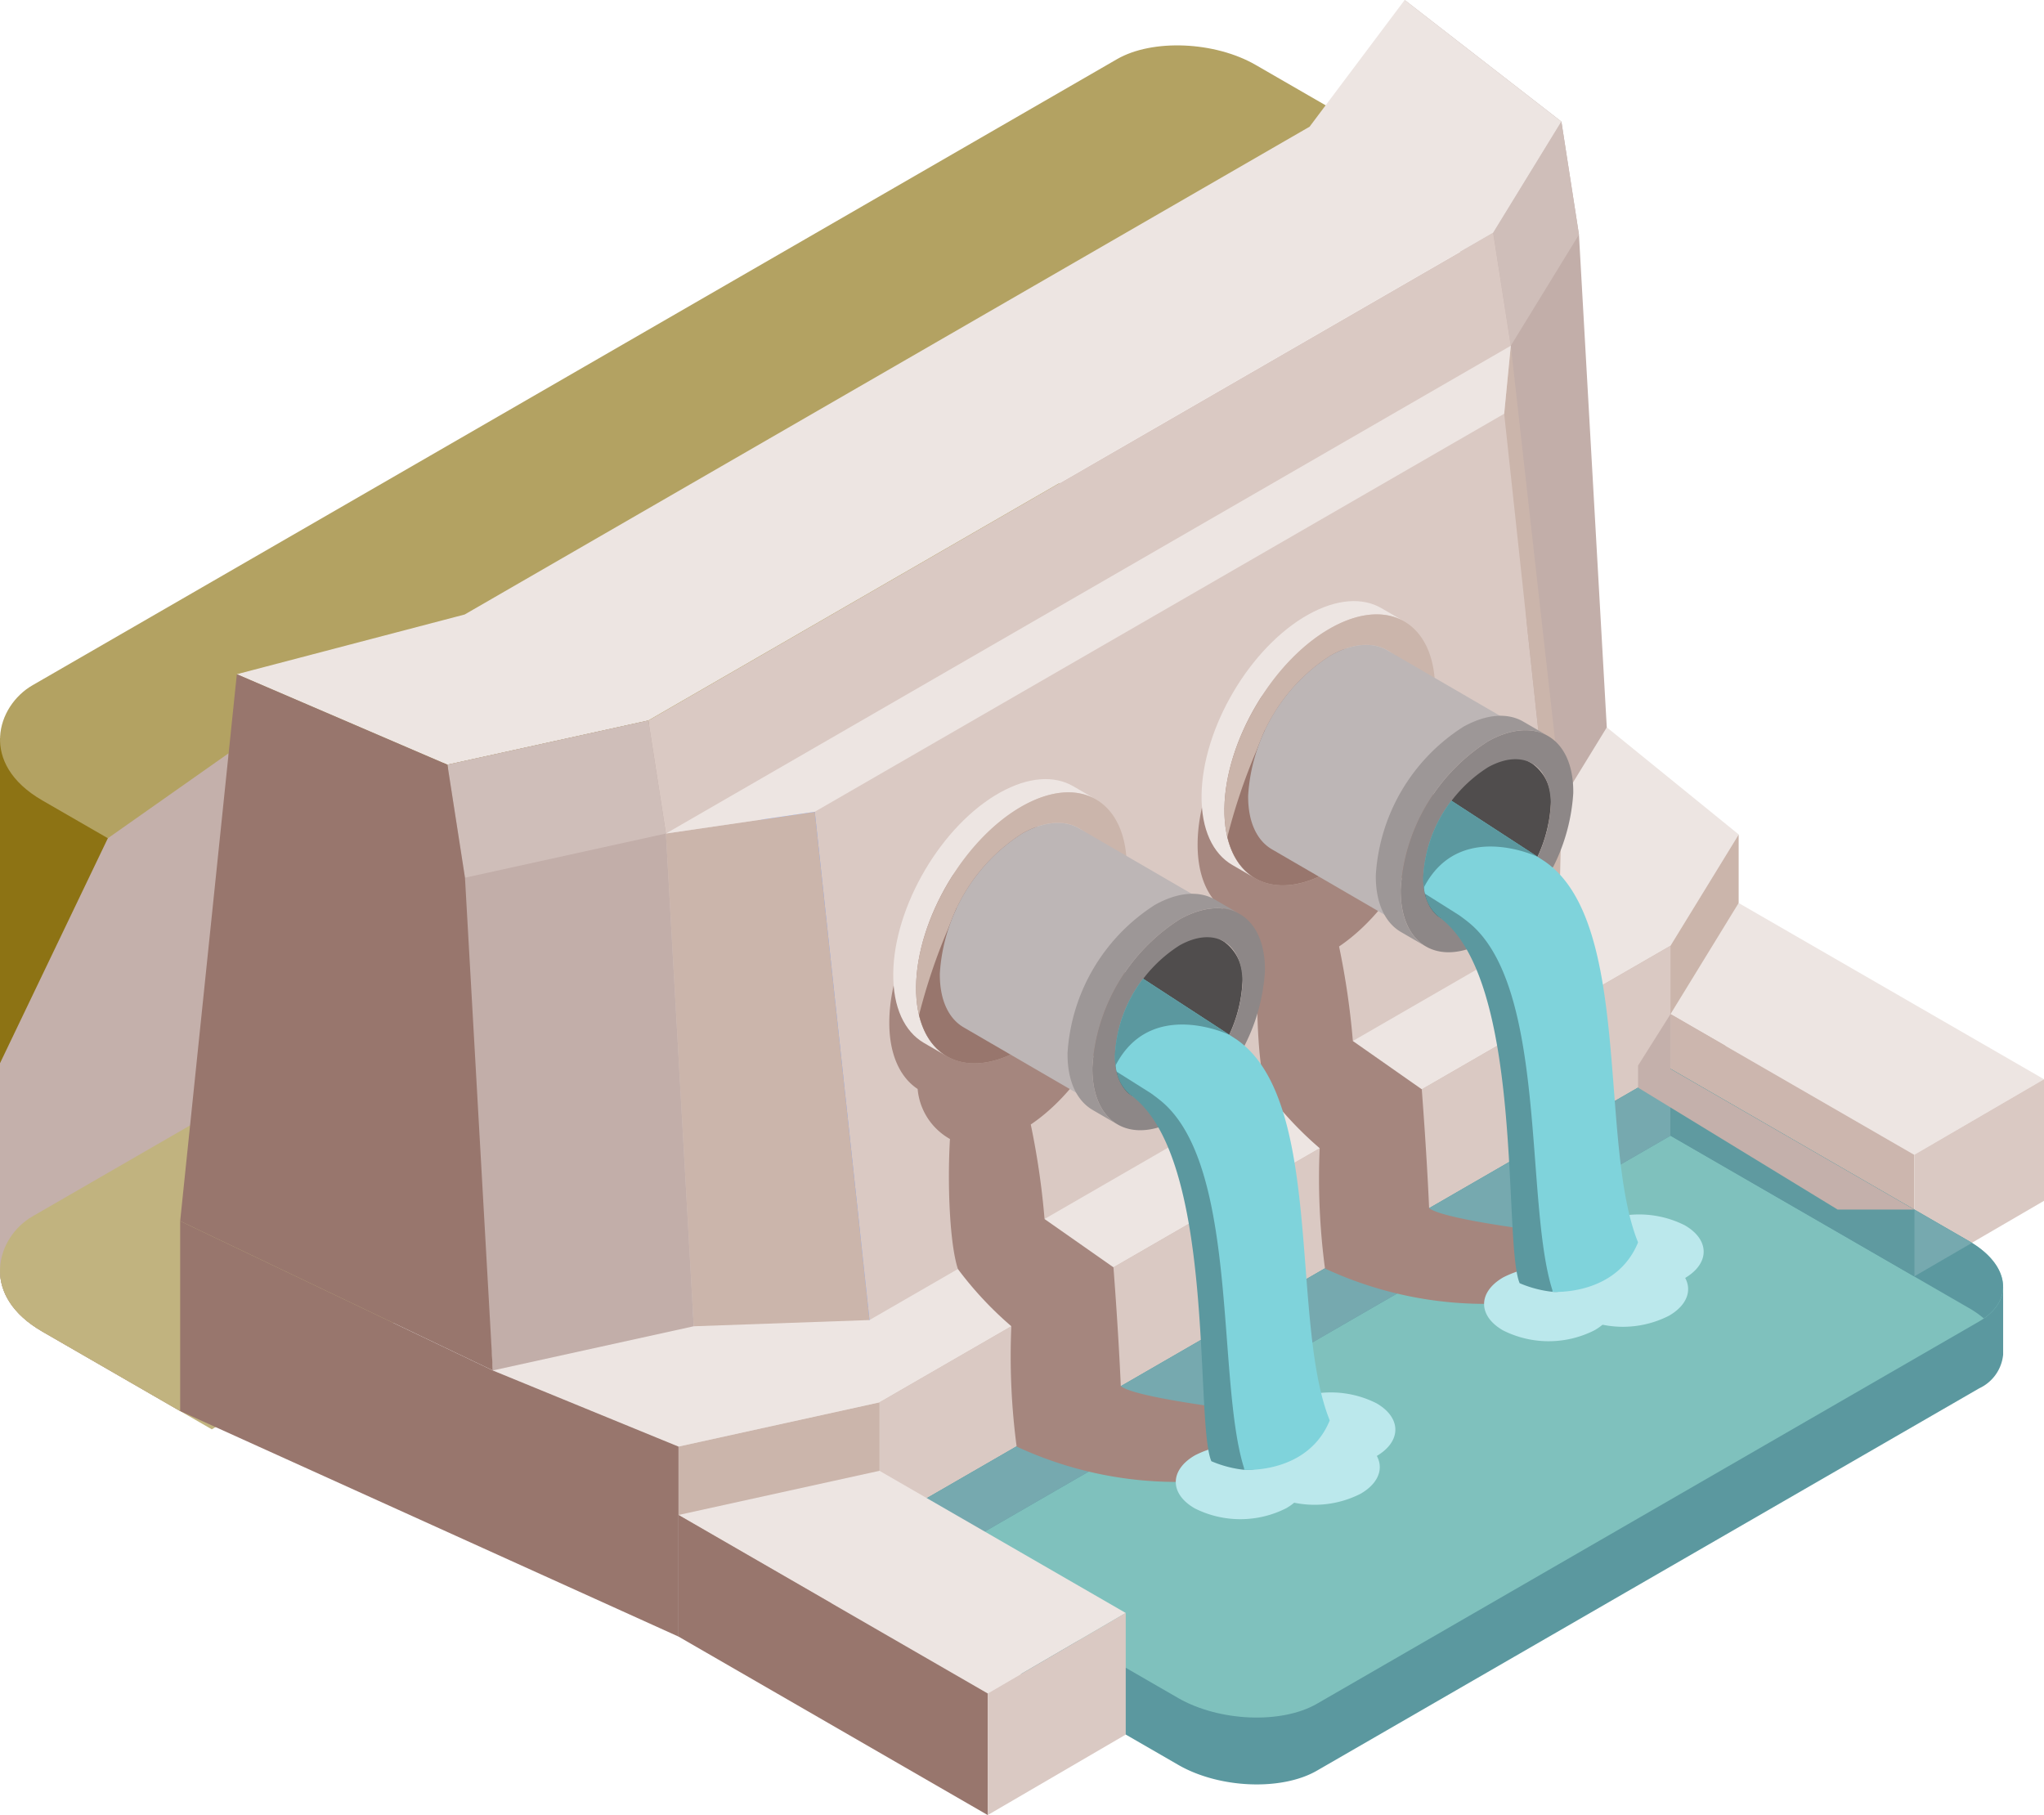 <svg xmlns="http://www.w3.org/2000/svg" xmlns:xlink="http://www.w3.org/1999/xlink" width="154.251" height="136.981" viewBox="0 0 154.251 136.981">
  <defs>
    <linearGradient id="linear-gradient" x1="64.99" y1="0.9" x2="64.258" y2="-0.029" gradientUnits="objectBoundingBox">
      <stop offset="0" stop-color="#a8887f"/>
      <stop offset="0.414" stop-color="#c4a99f"/>
      <stop offset="0.529" stop-color="#d6c4bd"/>
      <stop offset="0.65" stop-color="#e7dcd8"/>
      <stop offset="0.722" stop-color="#ede5e2"/>
    </linearGradient>
    <linearGradient id="linear-gradient-2" x1="48.799" y1="0.809" x2="48.367" y2="0.092" gradientUnits="objectBoundingBox">
      <stop offset="0.359" stop-color="#9b9191"/>
      <stop offset="0.484" stop-color="#b3abab"/>
      <stop offset="0.515" stop-color="#b8b1b1"/>
      <stop offset="0.64" stop-color="#ccc7c6"/>
      <stop offset="0.722" stop-color="#d4cfce"/>
      <stop offset="0.887" stop-color="#d2cdcc"/>
      <stop offset="0.947" stop-color="#ccc6c5"/>
      <stop offset="0.989" stop-color="#c1baba"/>
      <stop offset="1" stop-color="#bdb6b6"/>
    </linearGradient>
    <linearGradient id="linear-gradient-3" x1="92.432" y1="0.958" x2="91.78" y2="0.042" gradientUnits="objectBoundingBox">
      <stop offset="0.414" stop-color="#8c8686"/>
      <stop offset="0.562" stop-color="#746f6f"/>
      <stop offset="0.76" stop-color="#595656"/>
      <stop offset="0.878" stop-color="#504d4d"/>
    </linearGradient>
    <linearGradient id="linear-gradient-4" x1="74.471" y1="0.894" x2="73.764" y2="-0.02" gradientUnits="objectBoundingBox">
      <stop offset="0.251" stop-color="#746d6d"/>
      <stop offset="0.43" stop-color="#8c8686"/>
      <stop offset="0.525" stop-color="#908b8b"/>
      <stop offset="0.641" stop-color="#9f9a99"/>
      <stop offset="0.722" stop-color="#ada9a8"/>
      <stop offset="0.898" stop-color="#aba7a6"/>
      <stop offset="0.962" stop-color="#a5a09f"/>
      <stop offset="1" stop-color="#9d9797"/>
    </linearGradient>
    <linearGradient id="linear-gradient-5" x1="68.031" y1="0.9" x2="67.299" y2="-0.028" xlink:href="#linear-gradient"/>
    <linearGradient id="linear-gradient-6" x1="51.108" y1="0.809" x2="50.676" y2="0.092" xlink:href="#linear-gradient-2"/>
    <linearGradient id="linear-gradient-7" x1="96.907" y1="0.958" x2="96.254" y2="0.042" xlink:href="#linear-gradient-3"/>
    <linearGradient id="linear-gradient-8" x1="78.05" y1="0.894" x2="77.344" y2="-0.02" xlink:href="#linear-gradient-4"/>
  </defs>
  <g id="Group_241" data-name="Group 241" transform="translate(-141.983 -276.206)">
    <path id="Path_611" data-name="Path 611" d="M242.212,300.059l-9.054,8.479L173.463,343l-15.318,5.592,14.015,5.745L187.323,351l59.7-34.465,5.145-8.389Z" transform="translate(21.029 31.037)" fill="#ede5e2"/>
    <path id="Path_612" data-name="Path 612" d="M244.238,303.575l-5.145,8.389-59.7,34.465-15.163,3.335V364.1l15.163-3.335,59.7-34.465,5.145-8.389Z" transform="translate(28.954 35.612)" fill="#cbb5ab"/>
    <path id="Path_613" data-name="Path 613" d="M196.766,314.206l18.392,10.616,9.792-5.7-23.043-13.3Z" transform="translate(71.283 38.532)" fill="#ede5e2"/>
    <path id="Path_614" data-name="Path 614" d="M196.766,318.642l18.392,10.616v-9.179l-18.392-10.616Z" transform="translate(71.283 43.275)" fill="#ccb6ae"/>
    <path id="Path_615" data-name="Path 615" d="M214.551,320.777l-9.792,5.7V317.3l9.792-5.7Z" transform="translate(81.683 46.053)" fill="#dac9c3"/>
    <path id="Path_616" data-name="Path 616" d="M230.519,307.221l0,14.34-59.7,34.465v-14.34Z" transform="translate(37.528 40.356)" fill="#dac9c3"/>
    <g id="Group_231" data-name="Group 231" transform="translate(208.351 352.738)">
      <path id="Path_617" data-name="Path 617" d="M170.824,336.441l79.4-18.046,5.4.018v5.125h0a3.136,3.136,0,0,1-1.8,2.543l-49.982,28.855c-2.672,1.544-7.38,1.348-10.466-.433l-22.547-13.018Z" transform="translate(-170.824 -297.842)" fill="#5b989f"/>
      <path id="Path_618" data-name="Path 618" d="M203.837,359.175l49.982-28.857c2.672-1.542,2.333-4.262-.752-6.043L230.519,311.26l-59.7,34.465,22.547,13.016C196.457,360.521,201.165,360.717,203.837,359.175Z" transform="translate(-170.824 -307.126)" fill="#7fc1bd"/>
      <path id="Path_619" data-name="Path 619" d="M254.164,330.093a7.3,7.3,0,0,0-1.1-.771L230.519,316.3l-55.325,31.943-4.37-2.522,59.7-34.465,22.547,13.015C256.007,325.974,256.444,328.523,254.164,330.093Z" transform="translate(-170.824 -307.126)" fill="#5b989f"/>
      <path id="Path_620" data-name="Path 620" d="M209.114,318.389l-4.355,2.53v-5.045Z" transform="translate(-126.668 -301.123)" fill="#76a9af"/>
      <path id="Path_621" data-name="Path 621" d="M230.521,311.26v5.045l-55.328,31.942-4.369-2.525Z" transform="translate(-170.823 -307.126)" fill="#76a9af"/>
      <path id="Path_622" data-name="Path 622" d="M215.159,326.922l-18.392-10.616V311.26l18.392,10.616Z" transform="translate(-137.068 -307.126)" fill="#5f9aa0"/>
      <path id="Path_623" data-name="Path 623" d="M216.544,324.214H210.76l-15.058-9.2v-1.669l2.449-3.88V313.6Z" transform="translate(-138.453 -309.464)" fill="#c4b0ab" style="mix-blend-mode: multiply;isolation: isolate"/>
    </g>
    <g id="Group_232" data-name="Group 232" transform="translate(141.983 279.631)">
      <path id="Path_624" data-name="Path 624" d="M251.269,310.878,161.7,360.6l-6.123,3.4-10.4-6c-2.29-1.323-3.173-2.991-3.194-4.542h-.007V313.235l27.06-6.77-2.083,8.956,41.233-23.8c2.669-1.544,7.38-1.351,10.468.435Z" transform="translate(-141.983 -260.934)" fill="#8d7314"/>
      <path id="Path_625" data-name="Path 625" d="M226.274,278.736l-81.846,47.253c-2.672,1.542-4.08,5.9.75,8.687l12.788,7.38,93.306-54.5-14.532-8.388C233.654,277.388,228.943,277.192,226.274,278.736Z" transform="translate(-141.982 -277.694)" fill="#b3a262"/>
      <path id="Path_626" data-name="Path 626" d="M161.7,347.151l-6.123,3.4-10.4-6c-2.29-1.323-3.173-2.991-3.194-4.542h-.007V324.314l8.144-16.99,9.11-6.413Z" transform="translate(-141.983 -247.485)" fill="#c4b0ab" style="mix-blend-mode: multiply;isolation: isolate"/>
      <path id="Path_627" data-name="Path 627" d="M226.274,296.153l-81.846,47.253c-2.672,1.544-4.08,5.9.75,8.687l12.788,7.38,93.306-54.5-14.532-8.388C233.654,294.8,228.943,294.612,226.274,296.153Z" transform="translate(-141.982 -255.03)" fill="#c1b37f" style="mix-blend-mode: multiply;isolation: isolate"/>
    </g>
    <g id="Group_233" data-name="Group 233" transform="translate(190.911 276.206)">
      <path id="Path_628" data-name="Path 628" d="M201.2,293.911l-1.325-8.53-11.827-9.175,3.315,12.448,6.794,50.832L203.3,331.1Z" transform="translate(-130.972 -276.206)" fill="#c2aea9"/>
      <path id="Path_629" data-name="Path 629" d="M197.422,288.723l-5.145,8.389-1.325-8.53,5.145-8.389Z" transform="translate(-127.193 -271.018)" fill="#cfbeb9"/>
      <path id="Path_630" data-name="Path 630" d="M228.33,292.369,227,283.839,163.245,320.65l3.426,45.715,63.759-36.812Z" transform="translate(-163.245 -266.274)" fill="#dac9c3"/>
    </g>
    <path id="Path_631" data-name="Path 631" d="M237.881,276.206l-7.177,9.563-63.76,36.812-17.2,4.508,15.892,6.829,15.163-3.335,63.759-36.812,5.145-8.389Z" transform="translate(10.106 0)" fill="#ede5e2"/>
    <path id="Path_632" data-name="Path 632" d="M220.729,289.775,168.7,319.813l4.133,38.358,52.027-30.038Z" transform="translate(34.767 17.656)" fill="#dac9c3"/>
    <path id="Path_633" data-name="Path 633" d="M191.311,292.677l.5-5.131,3.852,34.331-.217,9.159Z" transform="translate(64.185 14.755)" fill="#cbb5ab"/>
    <path id="Path_634" data-name="Path 634" d="M171.075,304.2l-4.195-2.422,2.1,37.185,6.227,3.595Z" transform="translate(32.396 33.272)" fill="#79a3ff"/>
    <path id="Path_635" data-name="Path 635" d="M175.055,302.828l-11.234,1.643,2.1,37.185,13.266-.469Z" transform="translate(28.415 34.641)" fill="#cbb5ab"/>
    <path id="Path_636" data-name="Path 636" d="M173.144,308.366l-1.325-8.53-15.163,3.335,3.426,45.715,15.163-3.335Z" transform="translate(19.092 30.746)" fill="#c2aea9"/>
    <path id="Path_637" data-name="Path 637" d="M173.144,308.366,157.981,311.7l-1.325-8.53,15.163-3.335Z" transform="translate(19.092 30.746)" fill="#cfbeb9"/>
    <path id="Path_638" data-name="Path 638" d="M169.384,313.676l-1.325-8.53-15.892-6.829-4.276,41.268,23.594,11.275Z" transform="translate(7.689 28.771)" fill="#98766d"/>
    <path id="Path_639" data-name="Path 639" d="M227.58,287.545l-63.759,36.812,11.234-1.643,52.027-30.038Z" transform="translate(28.415 14.755)" fill="#ede5e2"/>
    <g id="Group_234" data-name="Group 234" transform="translate(193.188 387.205)">
      <path id="Path_640" data-name="Path 640" d="M164.235,327.775l23.334,13.469,10.415-6.074L179.4,324.441Z" transform="translate(-164.235 -324.441)" fill="#ede5e2"/>
    </g>
    <g id="Group_235" data-name="Group 235" transform="translate(155.58 368.357)">
      <path id="Path_641" data-name="Path 641" d="M164.235,335.069l23.334,13.469v-9.179L164.235,325.89Z" transform="translate(-126.627 -303.709)" fill="#98766d"/>
      <path id="Path_642" data-name="Path 642" d="M184.79,338.282l-10.415,6.074v-9.179L184.79,329.1Z" transform="translate(-113.433 -299.527)" fill="#dac9c3"/>
      <path id="Path_643" data-name="Path 643" d="M147.892,330.591l37.608,17.02v-14.34l-14.015-5.745-23.594-11.275Z" transform="translate(-147.892 -316.251)" fill="#98766d"/>
    </g>
    <g id="Group_240" data-name="Group 240" transform="translate(209.094 321.57)">
      <g id="Group_237" data-name="Group 237" transform="translate(23.267)">
        <path id="Path_644" data-name="Path 644" d="M198.729,339.7c-.189-4.319-.555-8.972-.555-8.972l-5.2-3.643a58.636,58.636,0,0,0-1.04-7.134c4.011-2.706,7.184-8.369,7.242-13.137.032-2.476-.787-4.246-2.138-5.139-.628-3.907-3.822-5.357-7.718-3.185-4.391,2.446-8,8.554-8.061,13.641-.032,2.476.787,4.246,2.138,5.139a4.8,4.8,0,0,0,2.439,3.774c-.2,3.376-.028,7.886.6,9.815a26.894,26.894,0,0,0,4.034,4.317,51.913,51.913,0,0,0,.4,9.08,28.691,28.691,0,0,0,12.845,2.658,14.969,14.969,0,0,0,10.783-4.635S200.317,340.924,198.729,339.7Z" transform="translate(-181.258 -293.887)" fill="#a5867e" style="mix-blend-mode: multiply;isolation: isolate"/>
        <g id="Group_236" data-name="Group 236" transform="translate(0.297)">
          <path id="Path_645" data-name="Path 645" d="M189.449,296.931c2.159-1.2,4.105-1.3,5.518-.476l1.724,1c-1.413-.819-3.36-.727-5.518.476-4.388,2.446-8,8.556-8.061,13.644-.032,2.587.858,4.411,2.32,5.258l-1.724-1c-1.461-.849-2.352-2.674-2.32-5.258C181.45,305.485,185.06,299.377,189.449,296.931Z" transform="translate(-181.387 -295.919)" fill="url(#linear-gradient)"/>
          <path id="Path_646" data-name="Path 646" d="M190.2,297.366c4.391-2.446,7.9-.3,7.836,4.784s-3.67,11.2-8.061,13.644-7.9.3-7.836-4.784S185.809,299.812,190.2,297.366Zm-6.268,12.645c-.048,3.942,2.669,5.6,6.068,3.7a13.521,13.521,0,0,0,6.245-10.567c.048-3.942-2.669-5.6-6.071-3.7a13.524,13.524,0,0,0-6.243,10.567Z" transform="translate(-180.412 -295.353)" fill="#cbb5ab"/>
          <path id="Path_647" data-name="Path 647" d="M193.879,302.981s-.145,1.008-.442,2.5c-.173.9-.4,1.972-.683,3.109a13.3,13.3,0,0,1-2.909,2.255c-3.71,2.069-6.786.863-7.612-2.633a44.265,44.265,0,0,1,2.165-6.441c.207-.511.426-1.047.654-1.6l.007-.021Z" transform="translate(-180.285 -290.408)" fill="#98766d"/>
          <path id="Path_648" data-name="Path 648" d="M189.159,298.14c1.673-.932,3.18-1.006,4.273-.368l9.637,5.6c-1.1-.635-1.958.1-3.631,1.033a11.742,11.742,0,0,0-6.1,9.61c-.025,2-.122,3.709,1.01,4.368l-9.637-5.6c-1.13-.656-1.82-2.071-1.795-4.073A13.524,13.524,0,0,1,189.159,298.14Z" transform="translate(-179.398 -294.05)" fill="url(#linear-gradient-2)"/>
          <path id="Path_649" data-name="Path 649" d="M188.319,309.779a10.578,10.578,0,0,1,4.881-8.259,3.33,3.33,0,0,1,3.36-.271l-.021-.016.775.451a3.415,3.415,0,0,1,1.4,3.182,10.57,10.57,0,0,1-4.881,8.259,3.344,3.344,0,0,1-3.339.288l-.776-.449c.051.028.106.051.159.076C188.906,312.568,188.3,311.434,188.319,309.779Z" transform="translate(-172.367 -289.426)" fill="url(#linear-gradient-3)"/>
          <path id="Path_650" data-name="Path 650" d="M193.708,300.51c1.77-.987,3.364-1.063,4.522-.389l1.873,1.086c-1.158-.672-2.752-.6-4.522.391a14.308,14.308,0,0,0-6.607,11.179c-.025,2.119.7,3.615,1.9,4.31L189,316c-1.2-.695-1.926-2.191-1.9-4.31A14.305,14.305,0,0,1,193.708,300.51Z" transform="translate(-173.949 -291.026)" fill="url(#linear-gradient-4)"/>
          <path id="Path_651" data-name="Path 651" d="M194.523,300.983c3.6-2,6.471-.251,6.42,3.919a14.306,14.306,0,0,1-6.6,11.179c-3.6,2.007-6.473.251-6.423-3.919A14.308,14.308,0,0,1,194.523,300.983Zm-4.9,10.231c-.039,3.079,2.085,4.377,4.743,2.895a10.57,10.57,0,0,0,4.881-8.259c.037-3.079-2.087-4.377-4.745-2.895a10.568,10.568,0,0,0-4.879,8.259Z" transform="translate(-172.891 -290.41)" fill="#8d8787"/>
        </g>
        <path id="Path_652" data-name="Path 652" d="M195.023,320.865a7.646,7.646,0,0,0,6.92-.011c1.917-1.107,1.928-2.9.023-4a7.651,7.651,0,0,0-6.922.014C193.126,317.977,193.117,319.765,195.023,320.865Z" transform="translate(-165.198 -269.745)" fill="#bbe8ec"/>
        <path id="Path_653" data-name="Path 653" d="M192.076,322.566a7.646,7.646,0,0,0,6.92-.012c1.919-1.107,1.928-2.9.023-4a7.651,7.651,0,0,0-6.922.014C190.179,319.678,190.17,321.466,192.076,322.566Z" transform="translate(-169.033 -267.531)" fill="#bbe8ec"/>
        <path id="Path_654" data-name="Path 654" d="M194.514,322.093a7.646,7.646,0,0,0,6.92-.014c1.917-1.107,1.928-2.895.023-3.995a7.651,7.651,0,0,0-6.922.012C192.617,319.2,192.608,320.993,194.514,322.093Z" transform="translate(-165.861 -268.147)" fill="#bbe8ec"/>
        <path id="Path_655" data-name="Path 655" d="M188.677,306.243a3.478,3.478,0,0,0,.081.46,2.992,2.992,0,0,0,1,1.728l.014.009c6.538,4.628,4.862,24.666,6.135,27.667a8.642,8.642,0,0,0,2.478.651c1.563.131,3.73-1.238,4.75-3.73-.258-7.053-.32-23.224-6.473-28.01-.186-.145-.384-.285-.582-.423Z" transform="translate(-171.604 -284.631)" fill="#5b989f"/>
        <path id="Path_656" data-name="Path 656" d="M204.87,335.8c-1.668,4.075-6.462,3.73-6.462,3.73v-.117c-2.117-6.653-.338-22.982-6.349-27.782-.228-.186-.462-.359-.7-.529l-2.573-1.622a3.314,3.314,0,0,1-.076-.46,4.384,4.384,0,0,1-.048-.808,10.363,10.363,0,0,1,2.124-5.744l6.5,4.227.532.345C204.49,311.608,201.862,328.4,204.87,335.8Z" transform="translate(-171.631 -287.402)" fill="#7fd3db"/>
        <path id="Path_657" data-name="Path 657" d="M197.285,306.692v.007s-5.923-2.828-8.579,2.317a4.384,4.384,0,0,1-.048-.808,10.363,10.363,0,0,1,2.124-5.744Z" transform="translate(-171.631 -287.402)" fill="#5b989f"/>
      </g>
      <g id="Group_239" data-name="Group 239" transform="translate(0 13.433)">
        <path id="Path_658" data-name="Path 658" d="M188.618,345.54c-.189-4.322-.555-8.972-.555-8.972l-5.2-3.643a58.639,58.639,0,0,0-1.04-7.134c4.011-2.706,7.184-8.369,7.244-13.137.03-2.476-.789-4.246-2.14-5.139-.628-3.907-3.822-5.357-7.718-3.185-4.391,2.446-8,8.554-8.061,13.641-.032,2.476.787,4.246,2.138,5.139a4.8,4.8,0,0,0,2.439,3.774c-.2,3.376-.028,7.886.6,9.815a26.807,26.807,0,0,0,4.032,4.317,51.914,51.914,0,0,0,.4,9.081,28.692,28.692,0,0,0,12.845,2.658,14.969,14.969,0,0,0,10.783-4.635S190.206,346.762,188.618,345.54Z" transform="translate(-171.147 -299.724)" fill="#a5867e" style="mix-blend-mode: multiply;isolation: isolate"/>
        <g id="Group_238" data-name="Group 238" transform="translate(0.297)">
          <path id="Path_659" data-name="Path 659" d="M179.338,302.77c2.158-1.2,4.105-1.3,5.518-.476l1.724,1c-1.413-.822-3.357-.729-5.518.474-4.388,2.446-8,8.556-8.061,13.644-.032,2.587.858,4.411,2.32,5.258l-1.724-1c-1.461-.849-2.352-2.674-2.32-5.258C171.339,311.323,174.949,305.216,179.338,302.77Z" transform="translate(-171.276 -301.757)" fill="url(#linear-gradient-5)"/>
          <path id="Path_660" data-name="Path 660" d="M180.087,303.2c4.391-2.446,7.9-.3,7.838,4.784s-3.673,11.2-8.063,13.644-7.9.3-7.836-4.784S175.7,305.65,180.087,303.2Zm-6.268,12.645c-.048,3.942,2.669,5.6,6.068,3.7a13.521,13.521,0,0,0,6.245-10.567c.048-3.942-2.669-5.6-6.07-3.7a13.524,13.524,0,0,0-6.243,10.567Z" transform="translate(-170.301 -301.19)" fill="#cbb5ab"/>
          <path id="Path_661" data-name="Path 661" d="M183.768,308.819s-.145,1.008-.442,2.5c-.173.9-.4,1.972-.683,3.109a13.3,13.3,0,0,1-2.909,2.255c-3.71,2.069-6.786.863-7.612-2.633a44.175,44.175,0,0,1,2.165-6.441c.207-.511.428-1.049.654-1.6l.007-.021Z" transform="translate(-170.174 -296.245)" fill="#98766d"/>
          <path id="Path_662" data-name="Path 662" d="M179.048,303.979c1.673-.932,3.18-1.006,4.273-.368l9.637,5.6c-1.093-.635-1.958.1-3.631,1.033a11.742,11.742,0,0,0-6.1,9.61c-.025,2-.122,3.71,1.01,4.368l-9.637-5.6c-1.13-.656-1.82-2.071-1.795-4.073A13.524,13.524,0,0,1,179.048,303.979Z" transform="translate(-169.287 -299.887)" fill="url(#linear-gradient-6)"/>
          <path id="Path_663" data-name="Path 663" d="M178.208,315.617a10.578,10.578,0,0,1,4.881-8.259,3.336,3.336,0,0,1,3.36-.274l-.018-.014.773.451a3.415,3.415,0,0,1,1.4,3.183,10.564,10.564,0,0,1-4.881,8.259,3.344,3.344,0,0,1-3.339.288l-.776-.449c.051.028.106.048.159.076C178.8,318.406,178.19,317.272,178.208,315.617Z" transform="translate(-162.256 -295.263)" fill="url(#linear-gradient-7)"/>
          <path id="Path_664" data-name="Path 664" d="M183.6,306.348c1.77-.987,3.364-1.063,4.522-.389l1.873,1.086c-1.158-.672-2.752-.6-4.522.391a14.308,14.308,0,0,0-6.607,11.179c-.025,2.119.7,3.615,1.9,4.31l-1.873-1.089c-1.2-.695-1.926-2.191-1.9-4.31A14.305,14.305,0,0,1,183.6,306.348Z" transform="translate(-163.838 -296.863)" fill="url(#linear-gradient-8)"/>
          <path id="Path_665" data-name="Path 665" d="M184.412,306.821c3.6-2,6.473-.251,6.42,3.919a14.305,14.305,0,0,1-6.6,11.179c-3.6,2-6.473.251-6.423-3.919A14.308,14.308,0,0,1,184.412,306.821Zm-4.9,10.231c-.039,3.079,2.085,4.377,4.743,2.895a10.564,10.564,0,0,0,4.881-8.259c.037-3.079-2.087-4.377-4.743-2.895a10.564,10.564,0,0,0-4.881,8.259Z" transform="translate(-162.78 -296.247)" fill="#8d8787"/>
        </g>
        <path id="Path_666" data-name="Path 666" d="M184.912,326.7a7.646,7.646,0,0,0,6.92-.011c1.917-1.107,1.928-2.9.023-4a7.651,7.651,0,0,0-6.922.014C183.015,323.815,183.006,325.6,184.912,326.7Z" transform="translate(-155.087 -275.582)" fill="#bbe8ec"/>
        <path id="Path_667" data-name="Path 667" d="M181.965,328.4a7.646,7.646,0,0,0,6.92-.011c1.919-1.107,1.928-2.9.023-4a7.651,7.651,0,0,0-6.922.014C180.068,325.516,180.059,327.3,181.965,328.4Z" transform="translate(-158.922 -273.368)" fill="#bbe8ec"/>
        <path id="Path_668" data-name="Path 668" d="M184.4,327.931a7.646,7.646,0,0,0,6.92-.014c1.917-1.107,1.928-2.895.023-3.995a7.651,7.651,0,0,0-6.922.012C182.506,325.041,182.5,326.831,184.4,327.931Z" transform="translate(-155.75 -273.985)" fill="#bbe8ec"/>
        <path id="Path_669" data-name="Path 669" d="M178.566,312.081a3.487,3.487,0,0,0,.081.46,2.992,2.992,0,0,0,1,1.728l.014.009c6.538,4.628,4.862,24.666,6.135,27.667a8.642,8.642,0,0,0,2.478.651c1.563.131,3.73-1.238,4.75-3.73-.258-7.053-.32-23.224-6.473-28.01-.186-.145-.384-.285-.582-.423Z" transform="translate(-161.493 -290.468)" fill="#5b989f"/>
        <path id="Path_670" data-name="Path 670" d="M194.759,341.636c-1.668,4.075-6.462,3.73-6.462,3.73v-.117c-2.117-6.653-.338-22.982-6.349-27.782-.228-.186-.463-.357-.7-.529l-2.573-1.622a3.367,3.367,0,0,1-.076-.46,4.38,4.38,0,0,1-.048-.808,10.363,10.363,0,0,1,2.124-5.744l6.5,4.227.532.345C194.379,317.446,191.751,334.237,194.759,341.636Z" transform="translate(-161.52 -293.239)" fill="#7fd3db"/>
        <path id="Path_671" data-name="Path 671" d="M187.174,312.53v.007s-5.923-2.828-8.579,2.317a4.38,4.38,0,0,1-.048-.808,10.363,10.363,0,0,1,2.124-5.744Z" transform="translate(-161.52 -293.239)" fill="#5b989f"/>
      </g>
    </g>
  </g>
</svg>
